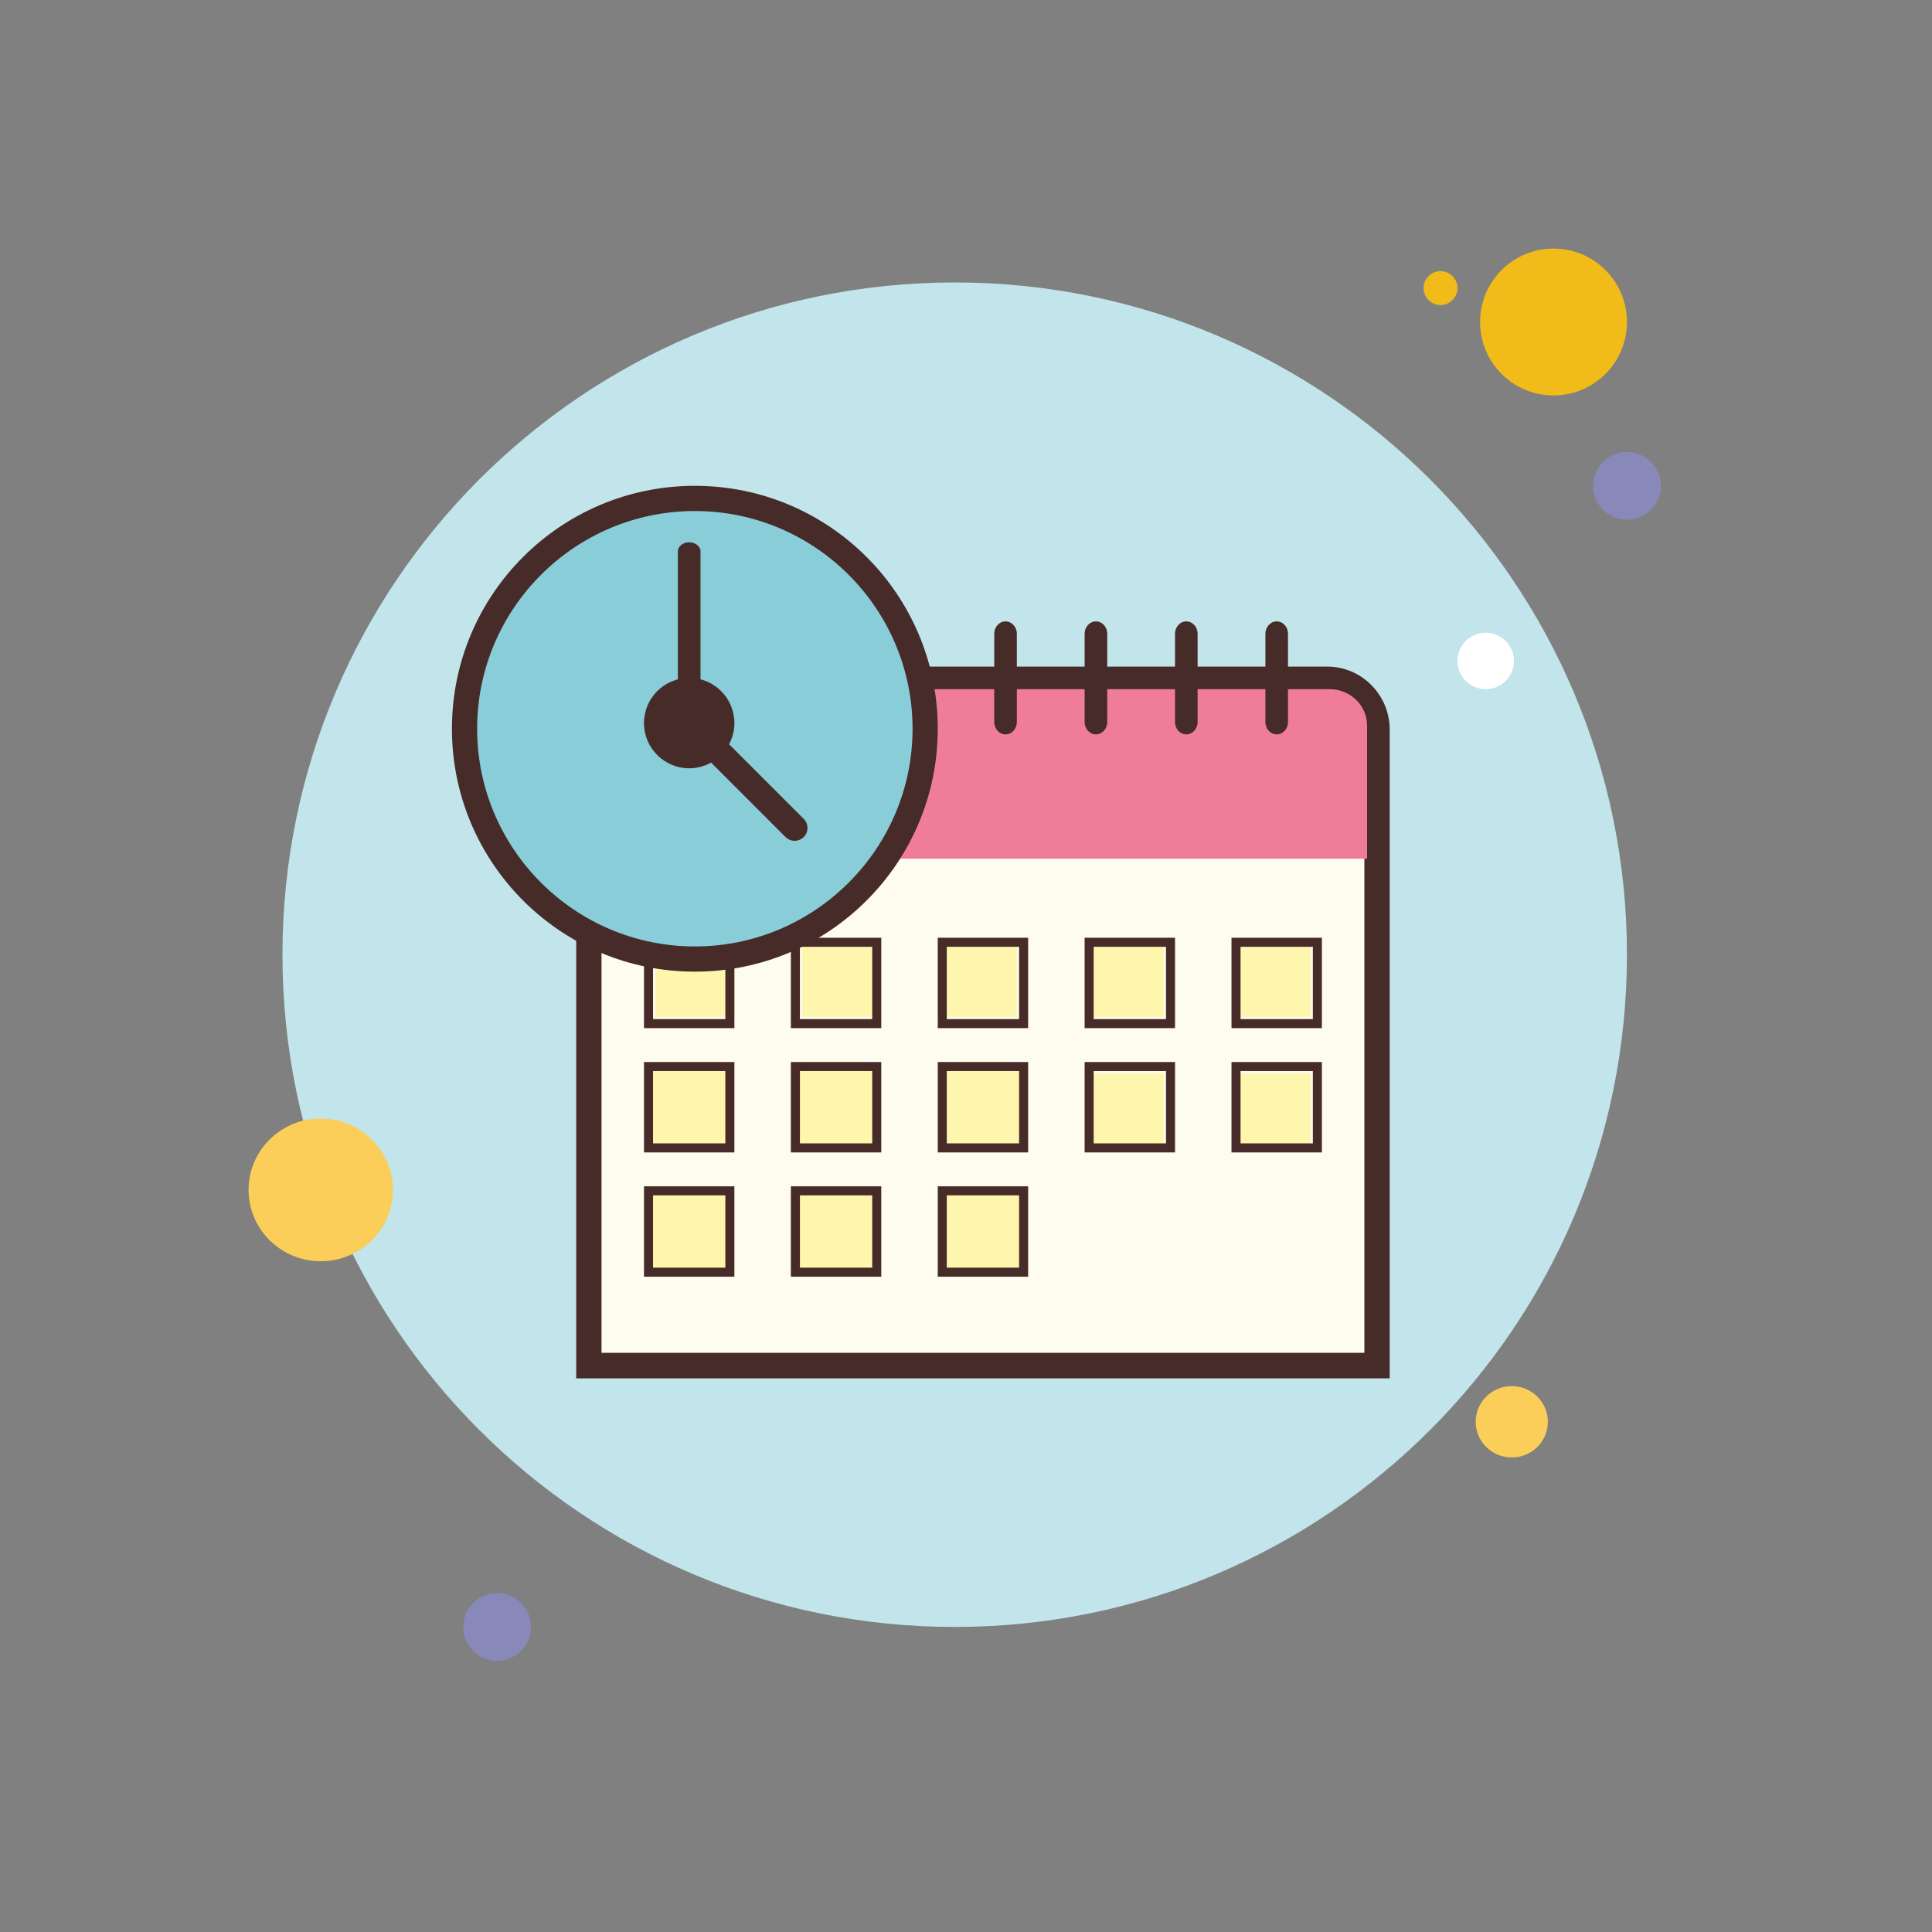 <?xml version="1.0" encoding="UTF-8"?>
<svg width="171px" height="171px" viewBox="0 0 171 171" version="1.1" xmlns="http://www.w3.org/2000/svg" xmlns:xlink="http://www.w3.org/1999/xlink">
    <rect x="0" y="0" width="171" height="171" fill="#808080" stroke="none"/>
    <!-- Generator: Sketch 61.2 (89653) - https://sketch.com -->
    <title>Artboard</title>
    <desc>Created with Sketch.</desc>
    <g id="Artboard" stroke="none" stroke-width="1" fill="none" fill-rule="evenodd">
        <g id="icons8-schedule" transform="translate(22, 22)" fill-rule="nonzero">
            <path d="M105.5,2 C104.672,2 104,2.672 104,3.5 C104,4.328 104.672,5 105.5,5 C106.328,5 107,4.328 107,3.5 C107,2.672 106.328,2 105.5,2 Z" id="Path" fill="#F1BC19"></path>
            <path d="M62.5,3 C29.639,3 3,29.639 3,62.5 C3,95.361 29.639,122 62.5,122 C95.361,122 122,95.361 122,62.5 C122,29.639 95.361,3 62.5,3 Z" id="Path" fill="#C1E5EA"></path>
            <path d="M115.5,0 C111.91,0 109,2.91 109,6.5 C109,10.09 111.91,13 115.5,13 C119.09,13 122,10.09 122,6.5 C122,2.91 119.09,0 115.5,0 Z" id="Path" fill="#F1BC19"></path>
            <path d="M122,18 C120.343,18 119,19.343 119,21 C119,22.657 120.343,24 122,24 C123.657,24 125,22.657 125,21 C125,19.343 123.657,18 122,18 Z" id="Path" fill="#8889B9"></path>
            <path d="M111.806,100.684 C110.041,100.684 108.611,102.098 108.611,103.842 C108.611,105.586 110.041,107 111.806,107 C113.57,107 115,105.586 115,103.842 C115,102.098 113.57,100.684 111.806,100.684 Z M6.389,77 C2.86,77 0,79.828 0,83.316 C0,86.804 2.86,89.632 6.389,89.632 C9.917,89.632 12.778,86.804 12.778,83.316 C12.778,79.828 9.917,77 6.389,77 Z" id="Shape" fill="#FBCD59"></path>
            <path d="M22,119 C20.343,119 19,120.343 19,122 C19,123.657 20.343,125 22,125 C23.657,125 25,123.657 25,122 C25,120.343 23.657,119 22,119 Z" id="Path" fill="#8889B9"></path>
            <path d="M109.5,34 C108.119,34 107,35.119 107,36.5 C107,37.881 108.119,39 109.5,39 C110.881,39 112,37.881 112,36.5 C112,35.119 110.881,34 109.5,34 Z" id="Path" fill="#FFFFFF"></path>
            <path d="M30,98 L30,38 L95.572,38 C98.014,38 100,39.974 100,42.401 L100,98 L30,98 Z" id="Path" fill="#FDFCEE"></path>
            <path d="M95.467,39.262 C97.283,39.262 98.76,40.753 98.76,42.586 L98.76,97.738 L31.24,97.738 L31.24,39.262 L95.467,39.262 M95.467,37 L29,37 L29,100 L101,100 L101,42.586 C101,39.501 98.523,37 95.467,37 L95.467,37 Z" id="Shape" fill="#472B29"></path>
            <path d="M30,54 L99,54 L99,42.215 C99,40.44 97.519,39 95.69,39 L30,39 L30,54 Z" id="Path" fill="#EF7D99"></path>
            <polygon id="Path" fill="#FFF6AE" points="87 61 94 61 94 68 87 68"></polygon>
            <path d="M94.2,61.8 L94.2,68.2 L87.8,68.2 L87.8,61.8 L94.2,61.8 M95,61 L87,61 L87,69 L95,69 L95,61 L95,61 Z" id="Shape" fill="#472B29"></path>
            <polygon id="Path" fill="#FFF6AE" points="74 61 81 61 81 68 74 68"></polygon>
            <path d="M81.2,61.8 L81.2,68.2 L74.8,68.2 L74.8,61.8 L81.2,61.8 M82,61 L74,61 L74,69 L82,69 L82,61 L82,61 Z" id="Shape" fill="#472B29"></path>
            <polygon id="Path" fill="#FFF6AE" points="61 61 68 61 68 68 61 68"></polygon>
            <path d="M68.2,61.8 L68.2,68.2 L61.8,68.2 L61.8,61.8 L68.2,61.8 M69,61 L61,61 L61,69 L69,69 L69,61 L69,61 Z" id="Shape" fill="#472B29"></path>
            <polygon id="Path" fill="#FFF6AE" points="49 61 56 61 56 68 49 68"></polygon>
            <path d="M55.2,61.8 L55.2,68.2 L48.8,68.2 L48.8,61.8 L55.2,61.8 M56,61 L48,61 L48,69 L56,69 L56,61 L56,61 Z" id="Shape" fill="#472B29"></path>
            <polygon id="Path" fill="#FFF6AE" points="36 61 43 61 43 68 36 68"></polygon>
            <path d="M42.2,61.8 L42.2,68.2 L35.8,68.2 L35.8,61.8 L42.2,61.8 M43,61 L35,61 L35,69 L43,69 L43,61 L43,61 Z" id="Shape" fill="#472B29"></path>
            <polygon id="Path" fill="#FFF6AE" points="87 73 94 73 94 80 87 80"></polygon>
            <path d="M94.2,72.8 L94.2,79.2 L87.8,79.2 L87.8,72.8 L94.2,72.8 M95,72 L87,72 L87,80 L95,80 L95,72 L95,72 Z" id="Shape" fill="#472B29"></path>
            <polygon id="Path" fill="#FFF6AE" points="74 73 81 73 81 80 74 80"></polygon>
            <path d="M81.2,72.8 L81.2,79.2 L74.8,79.2 L74.8,72.8 L81.2,72.8 M82,72 L74,72 L74,80 L82,80 L82,72 L82,72 Z" id="Shape" fill="#472B29"></path>
            <g id="Group" transform="translate(61, 72)">
                <polygon id="Path" fill="#FFF6AE" points="0.4 0.4 7.6 0.4 7.6 7.6 0.4 7.6"></polygon>
                <path d="M7.2,0.8 L7.2,7.2 L0.8,7.2 L0.8,0.8 L7.2,0.8 M8,0 L0,0 L0,8 L8,8 L8,0 L8,0 Z" id="Shape" fill="#472B29"></path>
            </g>
            <g id="Group" transform="translate(48, 72)">
                <polygon id="Path" fill="#FFF6AE" points="0.4 0.4 7.6 0.4 7.6 7.6 0.4 7.6"></polygon>
                <path d="M7.2,0.8 L7.2,7.2 L0.8,7.2 L0.8,0.8 L7.2,0.8 M8,0 L0,0 L0,8 L8,8 L8,0 L8,0 Z" id="Shape" fill="#472B29"></path>
            </g>
            <g id="Group" transform="translate(35, 72)">
                <polygon id="Path" fill="#FFF6AE" points="0.4 0.4 7.6 0.4 7.6 7.6 0.4 7.6"></polygon>
                <path d="M7.2,0.8 L7.2,7.2 L0.8,7.2 L0.8,0.8 L7.2,0.8 M8,0 L0,0 L0,8 L8,8 L8,0 L8,0 Z" id="Shape" fill="#472B29"></path>
            </g>
            <g id="Group" transform="translate(61, 83)">
                <polygon id="Path" fill="#FFF6AE" points="0.4 0.4 7.6 0.4 7.6 7.6 0.4 7.6"></polygon>
                <path d="M7.2,0.8 L7.2,7.2 L0.8,7.2 L0.8,0.8 L7.2,0.8 M8,0 L0,0 L0,8 L8,8 L8,0 L8,0 Z" id="Shape" fill="#472B29"></path>
            </g>
            <g id="Group" transform="translate(48, 83)">
                <polygon id="Path" fill="#FFF6AE" points="0.4 0.4 7.6 0.4 7.6 7.6 0.4 7.6"></polygon>
                <path d="M7.2,0.8 L7.2,7.2 L0.8,7.2 L0.8,0.8 L7.2,0.8 M8,0 L0,0 L0,8 L8,8 L8,0 L8,0 Z" id="Shape" fill="#472B29"></path>
            </g>
            <g id="Group" transform="translate(35, 83)">
                <polygon id="Path" fill="#FFF6AE" points="0.4 0.4 7.6 0.4 7.6 7.6 0.4 7.6"></polygon>
                <path d="M7.2,0.8 L7.2,7.2 L0.8,7.2 L0.8,0.8 L7.2,0.8 M8,0 L0,0 L0,8 L8,8 L8,0 L8,0 Z" id="Shape" fill="#472B29"></path>
            </g>
            <g id="Group" transform="translate(18, 21)">
                <path d="M21.5,1.115 C10.242,1.115 1.115,10.242 1.115,21.5 C1.115,32.758 10.242,41.885 21.5,41.885 C32.758,41.885 41.885,32.758 41.885,21.5 C41.885,10.242 32.758,1.115 21.5,1.115 Z" id="Path" fill="#88CDD7"></path>
                <path d="M21.5,2.23 C32.126,2.23 40.77,10.874 40.77,21.5 C40.77,32.126 32.126,40.77 21.5,40.77 C10.874,40.77 2.23,32.126 2.23,21.5 C2.23,10.874 10.874,2.23 21.5,2.23 M21.5,0 C9.626,0 0,9.626 0,21.5 C0,33.374 9.626,43 21.5,43 C33.374,43 43,33.374 43,21.5 C43,9.626 33.374,0 21.5,0 L21.5,0 Z" id="Shape" fill="#472B29"></path>
            </g>
            <path d="M39,38 C36.791,38 35,39.791 35,42 C35,44.209 36.791,46 39,46 C41.209,46 43,44.209 43,42 C43,39.791 41.209,38 39,38 Z" id="Path" fill="#472B29"></path>
            <path d="M91,43 C90.447,43 90,42.511 90,41.906 L90,34.094 C90,33.489 90.447,33 91,33 C91.553,33 92,33.489 92,34.094 L92,41.906 C92,42.511 91.553,43 91,43 Z" id="Path" fill="#472B29"></path>
            <path d="M83,43 C82.447,43 82,42.511 82,41.906 L82,34.094 C82,33.489 82.447,33 83,33 C83.553,33 84,33.489 84,34.094 L84,41.906 C84,42.511 83.553,43 83,43 Z" id="Path" fill="#472B29"></path>
            <path d="M75,43 C74.447,43 74,42.511 74,41.906 L74,34.094 C74,33.489 74.447,33 75,33 C75.553,33 76,33.489 76,34.094 L76,41.906 C76,42.511 75.553,43 75,43 Z" id="Path" fill="#472B29"></path>
            <path d="M67,43 C66.447,43 66,42.511 66,41.906 L66,34.094 C66,33.489 66.447,33 67,33 C67.553,33 68,33.489 68,34.094 L68,41.906 C68,42.511 67.553,43 67,43 Z" id="Path" fill="#472B29"></path>
            <path d="M39,42 C38.448,42 38,41.642 38,41.2 L38,26.8 C38,26.358 38.448,26 39,26 C39.552,26 40,26.358 40,26.8 L40,41.2 C40,41.642 39.552,42 39,42 Z" id="Path" fill="#472B29"></path>
            <g id="Group" transform="translate(38, 41)">
                <line x1="1.402" y1="1.351" x2="10.333" y2="10.282" id="Path" fill="#FDFCEE"></line>
                <path d="M10.333,11.42 C10.042,11.42 9.751,11.309 9.528,11.087 L0.597,2.156 C0.154,1.712 0.154,0.991 0.597,0.547 C1.041,0.103 1.762,0.103 2.206,0.547 L11.137,9.478 C11.581,9.922 11.581,10.643 11.137,11.087 C10.916,11.308 10.624,11.42 10.333,11.42 Z" id="Path" fill="#472B29"></path>
            </g>
        </g>
    </g>
</svg>